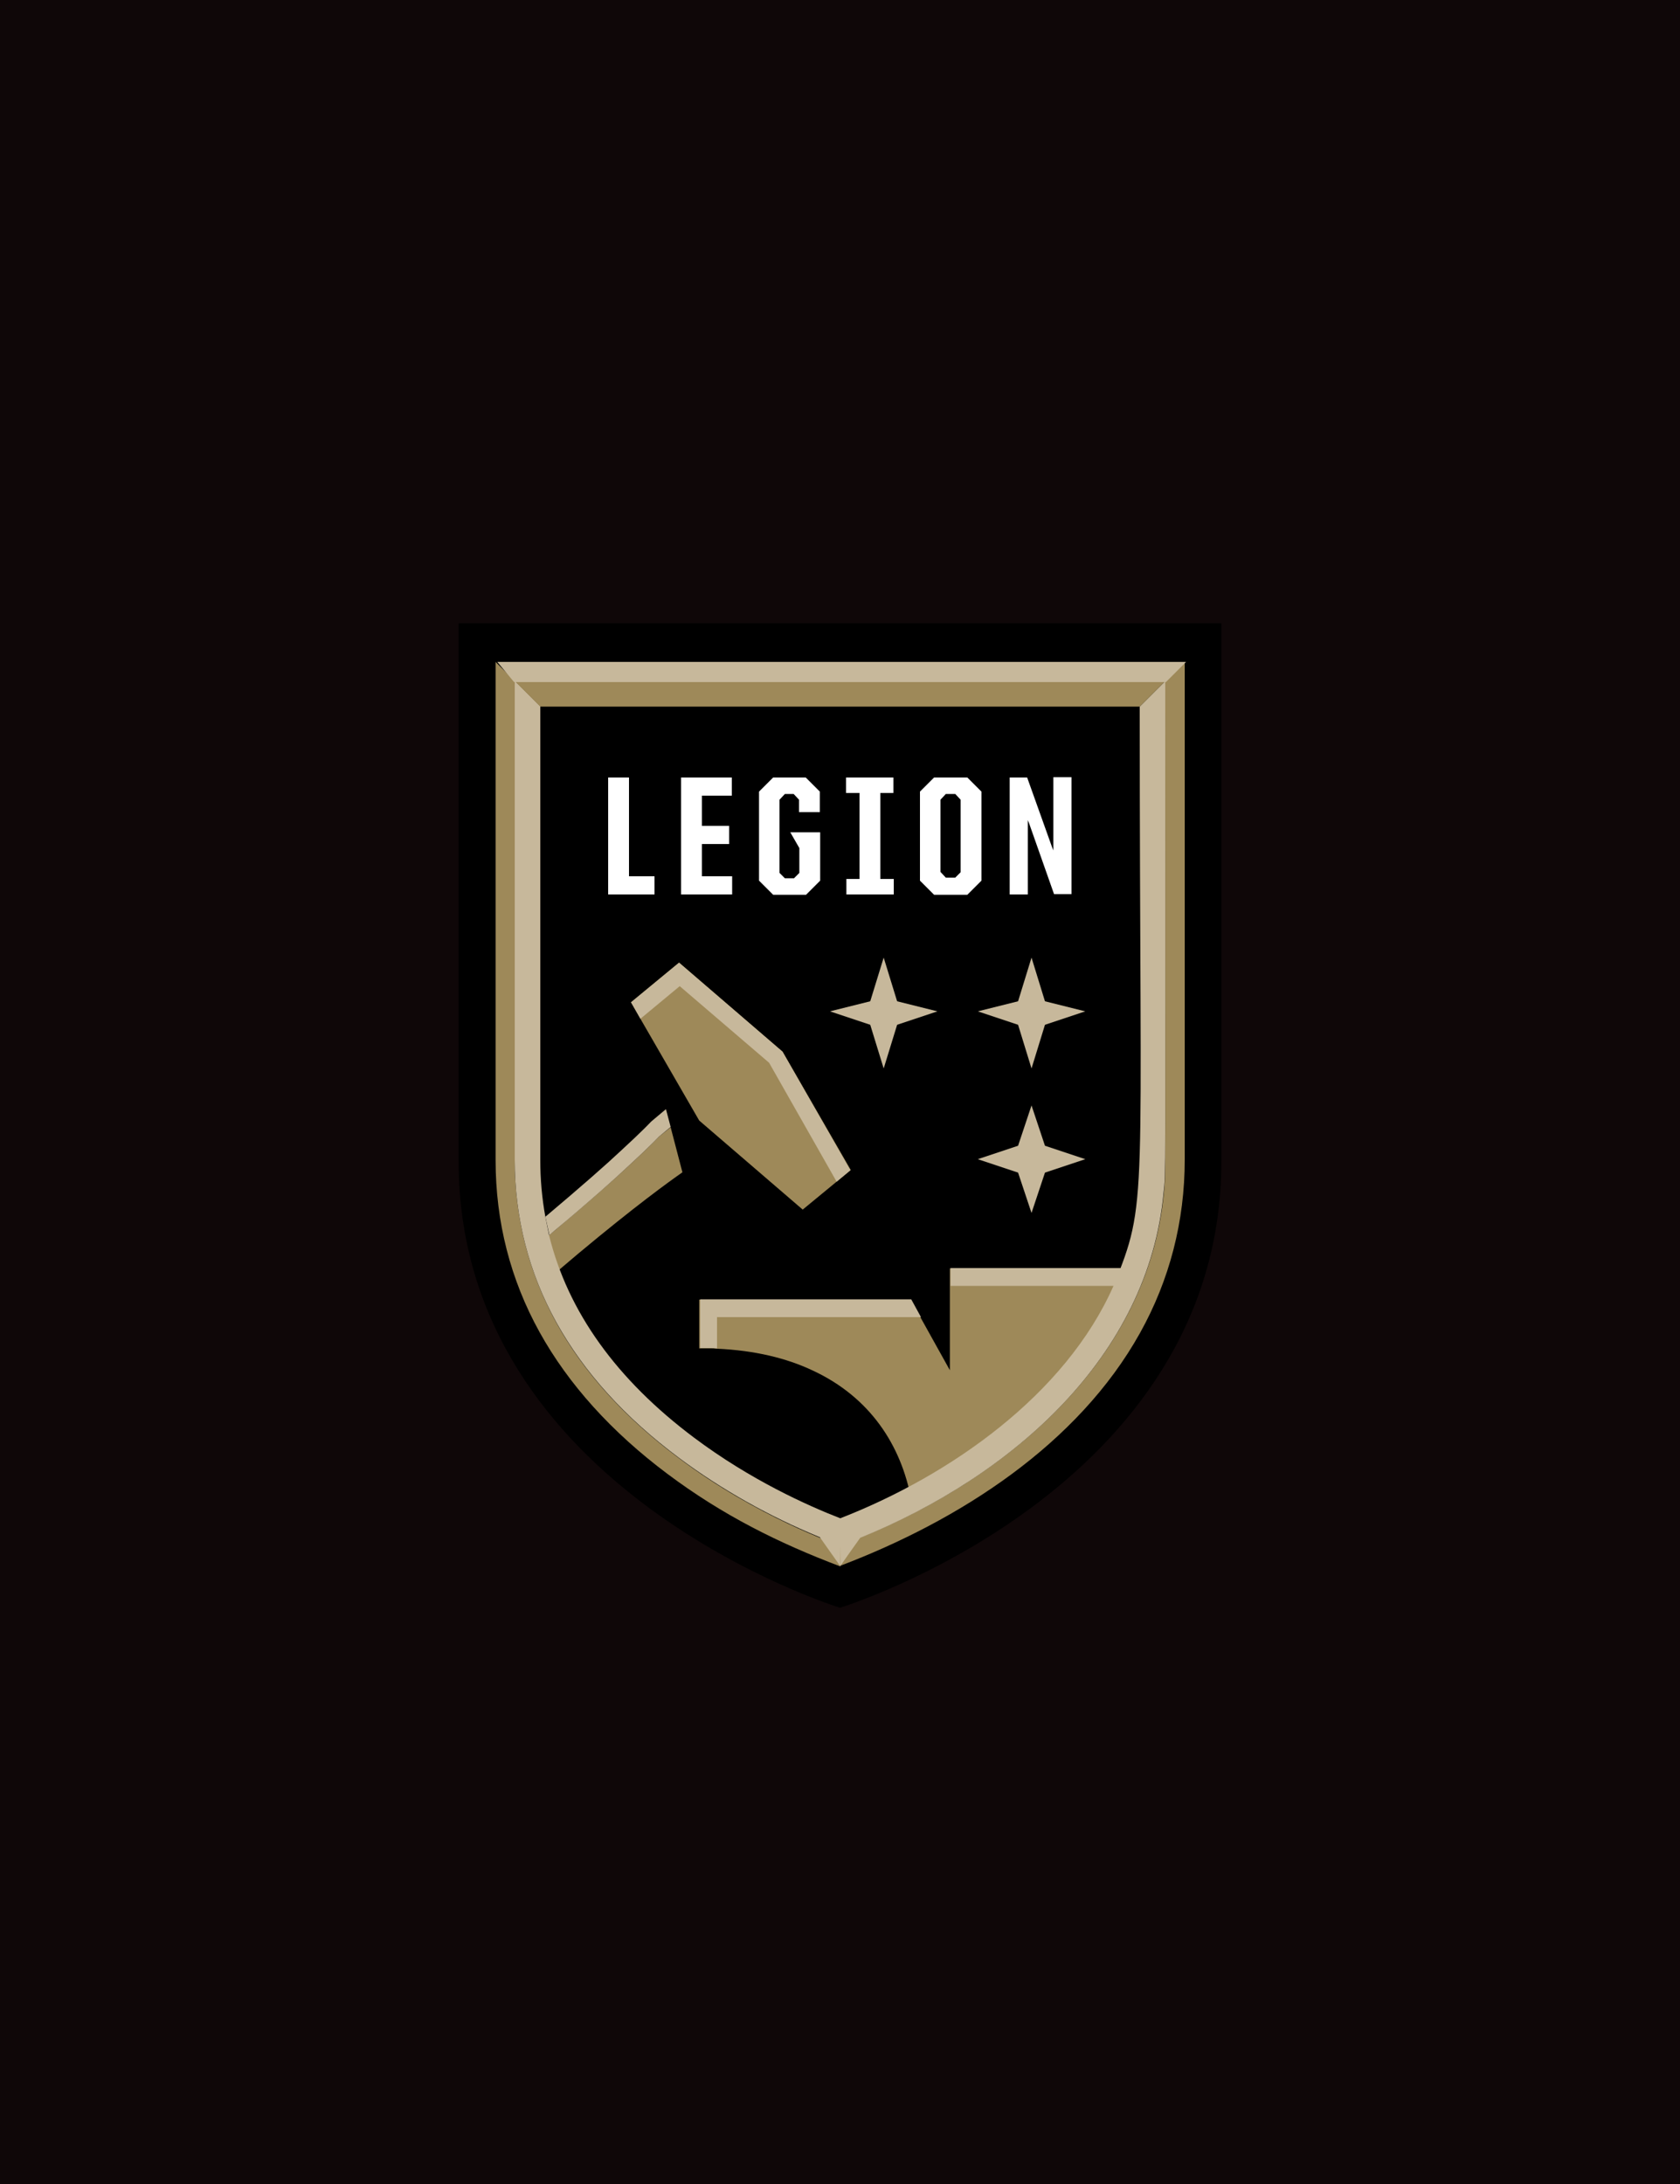 <?xml version="1.0" encoding="utf-8"?>
<svg xmlns="http://www.w3.org/2000/svg" xml:space="preserve" id="Layer_1" x="0" y="0" version="1.1" viewBox="0 0 500 650">
  <path id="bg-shape" fill="#0F0708" d="M0 0H500V650H0z"/>
  <path id="black-background-shape_1_" d="M250,478.5c0,0,113.5-34.8,113.5-132.8c0-66.5,0-160.2,0-160.2h-227c0,0,0,93.7,0,160.2C136.5,443.7,250,478.5,250,478.5z"/>
  <path id="type-shape" fill="#FFF" d="M187.2,231.4H181v34.8h13.8v-5.4h-7.6V231.4z M208.9,251.2h8.1v-5.4h-8.1v-9h8.9v-5.4h-15.1v34.8h15.2 v-5.4h-9V251.2z M237.9,252.4L237.9,252.4l0,7.4l-0.1,0.1l-1.4,1.4l-0.1,0.1h-2.7l-0.1-0.1l-1.4-1.4l-0.1-0.1V238l0.1-0.1l1.4-1.5 l0.1-0.1h2.6l0.1,0.1l1.4,1.5l0.1,0.1v3.7h6.2v-6.1l-4.2-4.2h-9.7l-4.2,4.2v26.5l4.2,4.2h9.8l4.2-4.2v-14.4h-8.9L237.9,252.4z M251.9,236h3.9v25.6h-3.9v4.6h14.1v-4.6H262V236h3.9v-4.6h-14.1V236z M278,231.4l-4.2,4.2v26.5l4.2,4.2h9.9l4.2-4.2v-26.5 l-4.2-4.2H278z M285.9,259.6L285.9,259.6l-1.5,1.5l-0.1,0.1h-2.8l-0.1-0.1l-1.4-1.5l-0.1-0.1V238l0.1-0.1l1.4-1.5l0.1-0.1h2.8 l0.1,0.1l1.4,1.5l0.1,0.1V259.6z M313.5,231.4v21.7l-0.4-1l-7.4-20.7h-5.2v34.8h5.4v-22.1l0.4,1l7.4,21h5.2v-34.8H313.5z"/>
  <g id="anvil-group">
    <path id="anvil-shape" fill="#9E8959" d="M208.4,401.3c0.6,0,1.2,0,1.7,0c0.2,0,0.5,0,0.7,0c0.2,0,0.4,0,0.6,0c0.7,0,1.3,0,2,0.1 c11.2,0.5,20.7,2.8,28.5,6.5c17,7.9,26.3,22.2,29.3,38.4c7.3-3.8,15.4-8.7,23.5-14.7c13.6-10.1,24.4-21.1,32.2-33.1 c3.2-4.9,5.9-9.9,8.2-15.1c0.8-2,1.6-3.9,2.3-5.9h-54.7l0,5.9l0,24.4v0.1l0-0.1l-8.4-15.1l-3.3-5.9h-62.9V401.3z"/>
    <path id="anvil-highlight" fill="#C7B89B" d="M208.4,386.8v14.4c0.6,0,1.2,0,1.7,0c0.2,0,0.5,0,0.7,0c0.2,0,0.4,0,0.6,0 c0.7,0,1.3,0,2,0.1v-9.3h60.7l-2.9-5.3H208.4z M282.9,377.4l0,5.3h53l2.1-5.3H282.9z"/>
  </g>
  <g id="hammer-group">
    <path id="hammer-shape" fill="#9E8959" d="M232.9,313l-30.8-26.5l-14.3,11.8l3.2,5.6l17.1,29.6l30.8,26.5l10.2-8.4l4.1-3.4 L232.9,313z M196.1,338.3c0,0-2.5,2.7-8.7,8.4c-4.9,4.6-12.2,11-22.4,19.6c-1.7,1.4-3.3,2.7-4.8,4c0.9,3.4,2,6.8,3.3,10.1 c2.6-2.2,5.5-4.7,8.6-7.3c17-14.2,27-21.4,31-24.2l-3.5-13.4L196.1,338.3z"/>
    <path id="hammer-highlight_1_" fill="#C7B89B" d="M232.9,313l-30.8-26.5l-14.3,11.8l2.8,4.9l11.7-9.7l26.6,22.8l20.1,35.4l4.1-3.4 L232.9,313z M193.8,333.8c0,0-2.5,2.7-8.7,8.4c-4.9,4.6-12.2,11-22.4,19.6c-0.1,0.1-0.3,0.2-0.4,0.3l1.2,5.5 c0.5-0.4,1-0.9,1.5-1.3c10.2-8.5,17.5-15,22.4-19.6c6.2-5.7,8.7-8.4,8.7-8.4l3.5-2.9l-1.4-5.3L193.8,333.8z"/>
  </g>
  <g id="shield-bevel-group">
    <path id="bevel-right-exterior-path" fill="#9E8959" d="M346.8,202.7L346.8,202.7v0.2V202.7c0,155,0.2,145.4-0.4,152.2 c-4.7,50.4-47.9,86.8-95,104.5c-0.1,0-1.4,0.5-1.3,0.5v6.1l0,0c35.5-13.5,70.7-36.1,89.2-69.3c8.8-15.8,13.3-33.2,13.3-51.6V197 L346.8,202.7z"/>
    <path id="bevel-right-interior-path_00000169559347151577466710000008050473943541260451_" fill="#C7B89B" d="M346.8,202.7 L346.8,202.7l-7.6,7.6c0,150.5,2.6,146.7-7.8,172.4c-14.3,32.4-48.7,56.5-81.4,69.2c-0.1,0,0-0.7,0,14.2c0.1,0.1-0.3,0.4,6-8.4 c45.3-18.4,85.8-54,90.3-102.7C347,348.1,346.8,357.7,346.8,202.7z"/>
    <path id="bevel-left-exterior-path" fill="#9E8959" d="M250,460c-0.9-0.4-24.5-8.4-47.9-26c-16.1-12-28.4-25.6-36.5-40.3 c-8.2-14.9-12.4-31.2-12.4-48.4V202.7l-5.7-5.7v148.3c0,18.3,4.4,35.5,13.1,51.2c8.6,15.5,21.4,29.7,38.1,42.2 c16.3,12.2,32.9,20.5,51.4,27.5l0,0L250,460L250,460z"/>
    <path id="bevel-right-interior-path" fill="#C7B89B" d="M162.3,362.1c-1-5.5-1.5-11.1-1.5-16.9v-135h0l-7.6-7.6v142.6 c0,17.3,4.2,33.6,12.4,48.4c8.2,14.8,20.4,28.3,36.5,40.3c12.7,9.5,27.1,17.5,41.4,23.4c0.2,0.1,0.3,0.1,0.5,0.2l6,8.5v-14.2 c0,0,0,0-0.1,0c-9.5-3.7-26.5-11.3-43.3-23.9c-23.1-17.3-37.6-37.5-43.2-60.3L162.3,362.1z"/>
    <path id="bevel-top-interior-path" fill="#9E8959" d="M346.8,202.7L346.8,202.7l-193.6,0l7.6,7.6h178.4L346.8,202.7z"/>
    <path id="bevel-top-exterior-path" fill="#C7B89B" d="M153 203 347 203 353 197 148 197z"/>
  </g>
  <path id="spark-3_1_" fill="#C7B89B" d="M263 318 267 305 279 301 267 298 263 285 259 298 247 301 259 305z"/>
  <path id="spark-2_1_" fill="#C7B89B" d="M307 318 311 305 323 301 311 298 307 285 303 298 291 301 303 305z"/>
  <path id="spark-1_1_" fill="#C7B89B" d="M307 361 311 349 323 345 311 341 307 329 303 341 291 345 303 349z"/>
</svg>

